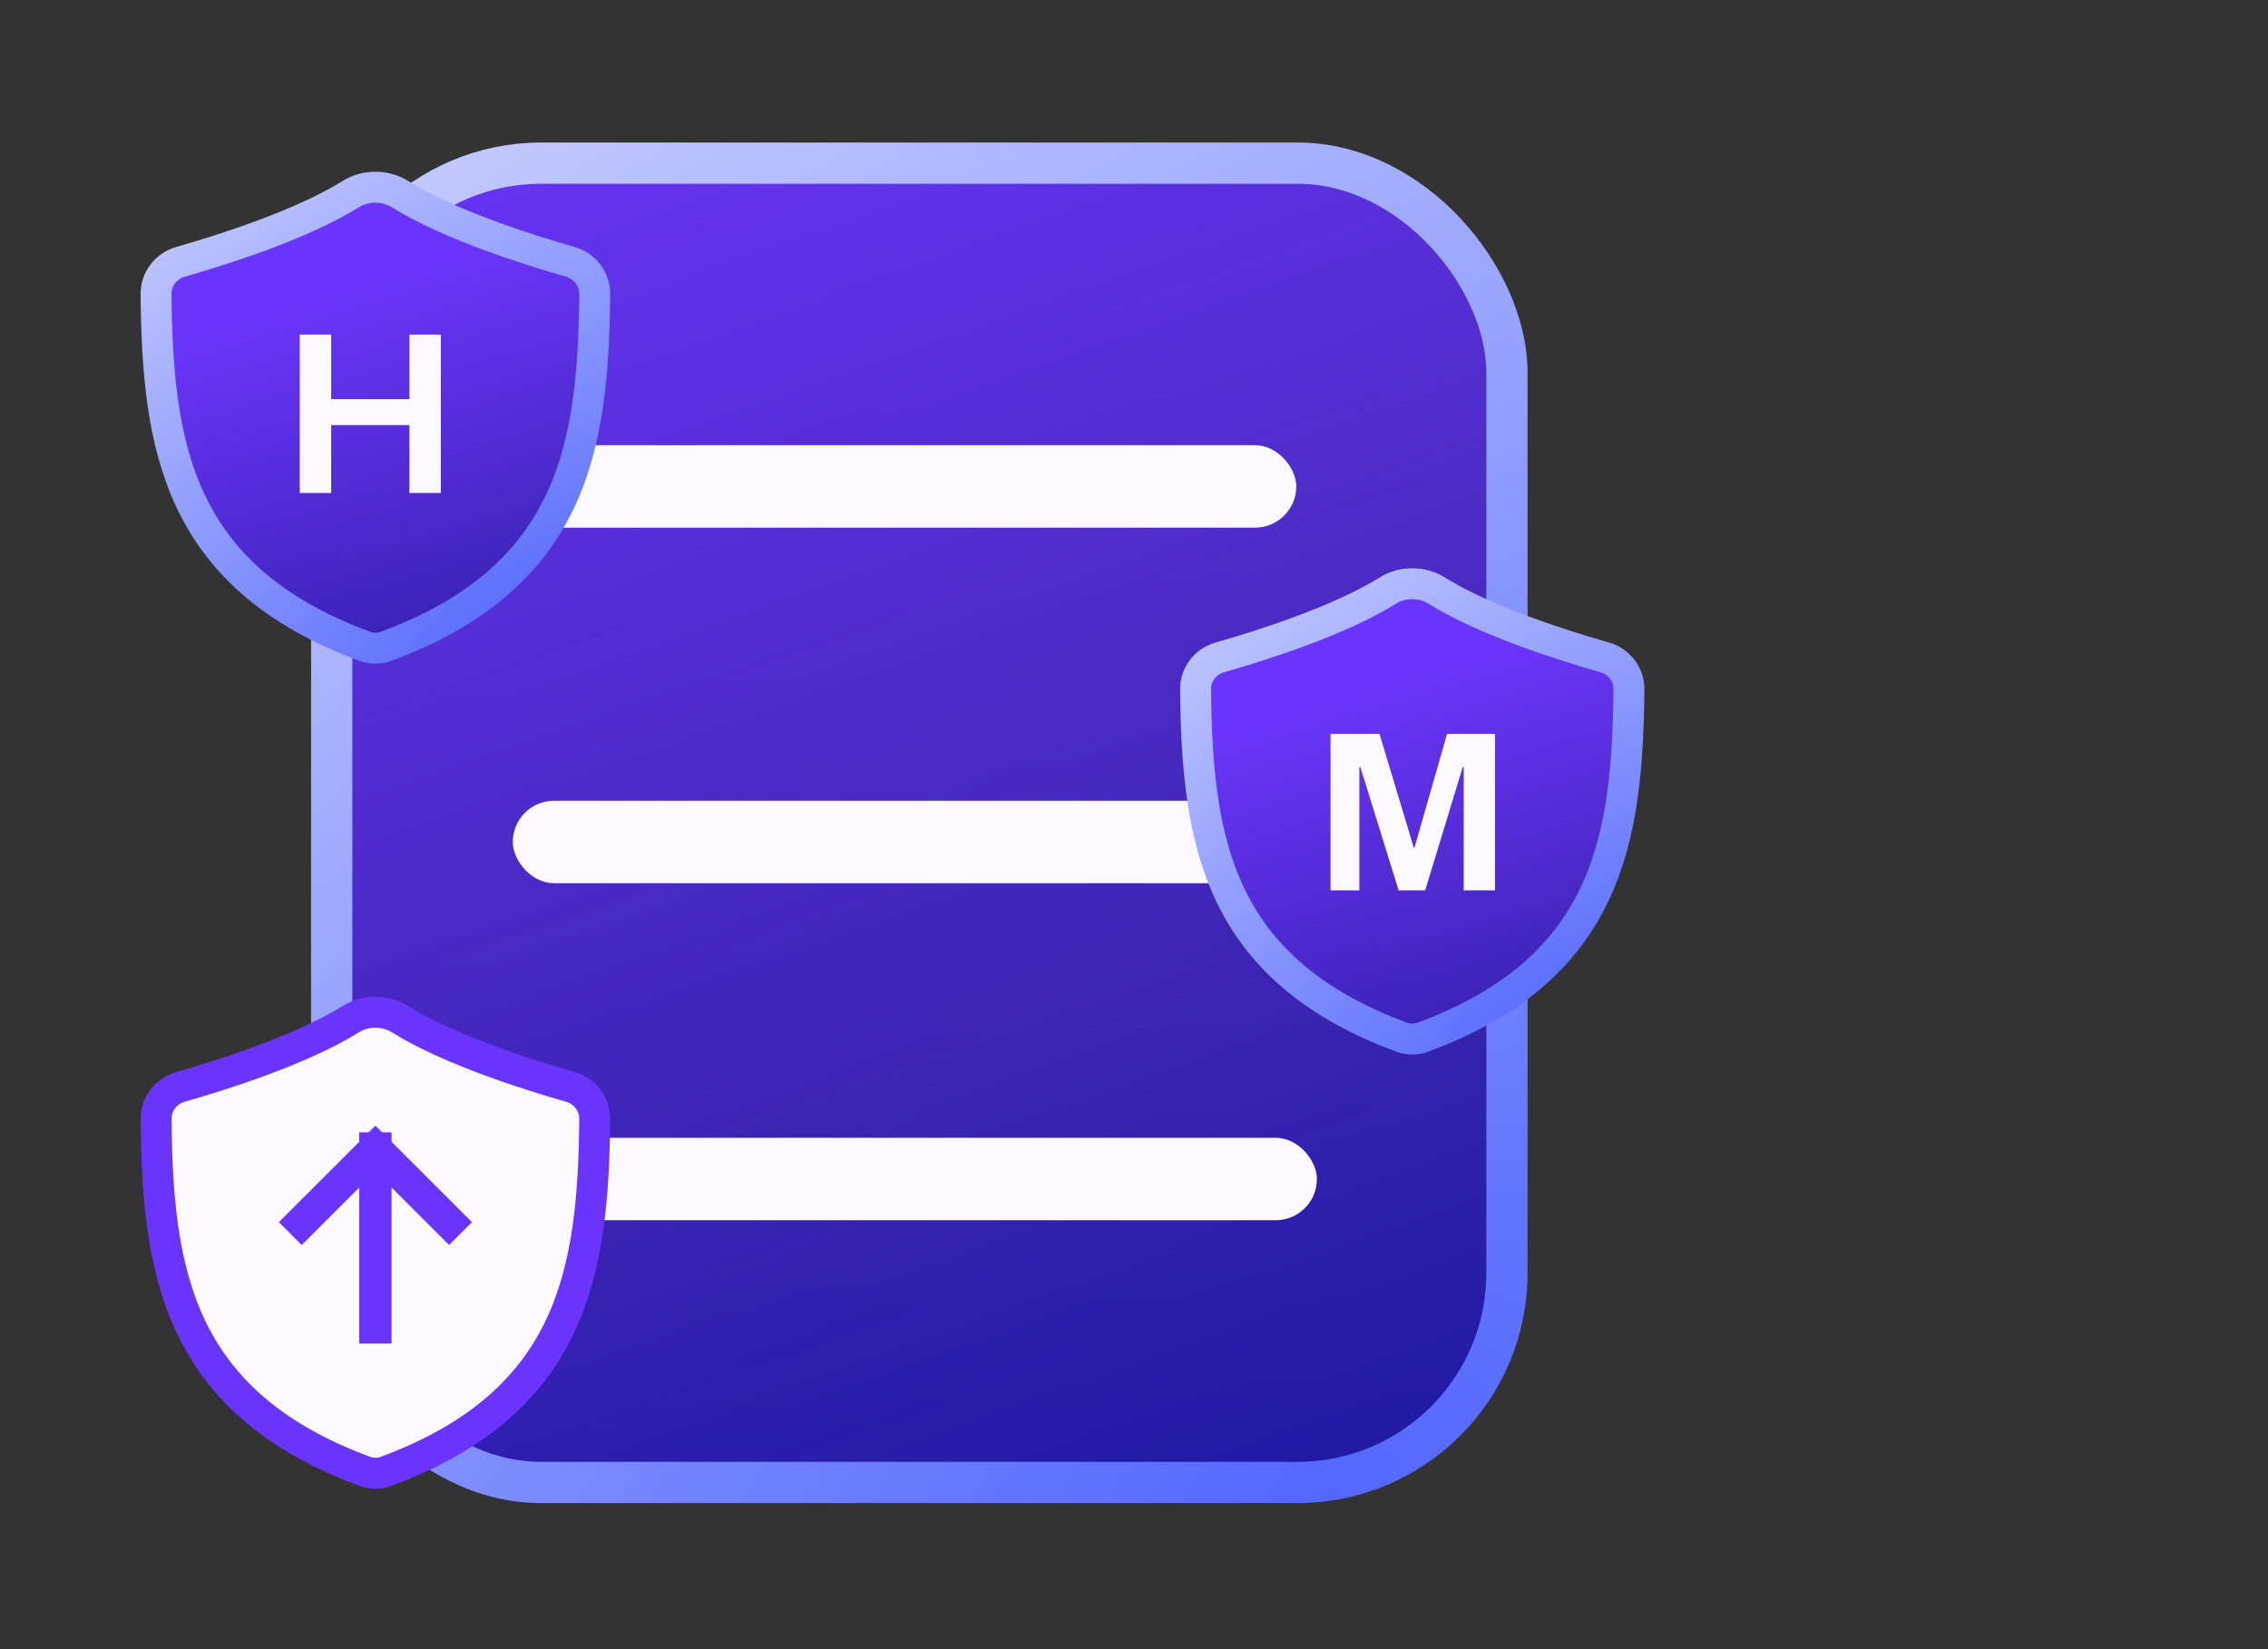 <?xml version="1.0" encoding="UTF-8"?>
<svg xmlns="http://www.w3.org/2000/svg" width="110" height="80" viewBox="0 0 110 80" fill="none">
  <rect x="0" y="0" width="110" height="80" fill="#333333" stroke="none"/>
  <rect x="16.088" y="7.914" width="57" height="64" rx="10.16" fill="url(#paint0_linear_50_11361)"></rect>
  <rect x="16.088" y="7.914" width="57" height="64" rx="10.16" fill="url(#paint1_linear_50_11361)"></rect>
  <rect x="16.088" y="7.914" width="57" height="64" rx="10.16" stroke="url(#paint2_radial_50_11361)" stroke-width="2"></rect>
  <rect x="24.871" y="21.596" width="38" height="4" rx="2" fill="#FCF9FE"></rect>
  <rect x="24.871" y="38.844" width="38" height="4" rx="2" fill="#FCF9FE"></rect>
  <rect x="25.871" y="55.193" width="38" height="4" rx="2" fill="#FCF9FE"></rect>
  <path d="M19.399 9.416C18.688 8.97 17.725 8.97 17.014 9.415C14.612 10.918 10.708 12.143 8.755 12.701C8.055 12.901 7.561 13.537 7.568 14.265C7.642 21.61 8.585 27.975 17.684 31.349C18.018 31.473 18.396 31.473 18.73 31.349C27.829 27.977 28.771 21.611 28.846 14.266C28.853 13.537 28.359 12.901 27.658 12.701C25.704 12.144 21.801 10.919 19.399 9.416Z" fill="url(#paint3_linear_50_11361)"></path>
  <path d="M19.399 9.416C18.688 8.97 17.725 8.97 17.014 9.415C14.612 10.918 10.708 12.143 8.755 12.701C8.055 12.901 7.561 13.537 7.568 14.265C7.642 21.61 8.585 27.975 17.684 31.349C18.018 31.473 18.396 31.473 18.73 31.349C27.829 27.977 28.771 21.611 28.846 14.266C28.853 13.537 28.359 12.901 27.658 12.701C25.704 12.144 21.801 10.919 19.399 9.416Z" fill="url(#paint4_linear_50_11361)"></path>
  <path d="M19.399 9.416C18.688 8.97 17.725 8.97 17.014 9.415C14.612 10.918 10.708 12.143 8.755 12.701C8.055 12.901 7.561 13.537 7.568 14.265C7.642 21.61 8.585 27.975 17.684 31.349C18.018 31.473 18.396 31.473 18.73 31.349C27.829 27.977 28.771 21.611 28.846 14.266C28.853 13.537 28.359 12.901 27.658 12.701C25.704 12.144 21.801 10.919 19.399 9.416Z" stroke="url(#paint5_radial_50_11361)" stroke-width="1.5"></path>
  <path d="M19.399 49.438C18.688 48.992 17.725 48.992 17.014 49.437C14.612 50.94 10.708 52.166 8.755 52.723C8.055 52.922 7.561 53.559 7.568 54.287C7.642 61.632 8.585 67.997 17.684 71.371C18.018 71.495 18.396 71.495 18.73 71.371C27.829 67.999 28.771 61.633 28.846 54.288C28.853 53.559 28.359 52.923 27.658 52.723C25.704 52.166 21.801 50.941 19.399 49.438Z" fill="#FCF9FE" stroke="#6B34FD" stroke-width="1.5"></path>
  <path d="M16.063 23.914H14.538V16.23H16.063V19.364H19.856V16.23H21.381V23.914H19.856V20.621H16.063V23.914Z" fill="#FCF9FE"></path>
  <path d="M14.633 59.286L18.207 55.712M18.207 55.712L18.207 64.389M18.207 55.712L21.781 59.286" stroke="#6B34FD" stroke-width="1.567" stroke-linecap="square" stroke-linejoin="round"></path>
  <path d="M69.674 28.645C68.971 28.205 68.02 28.205 67.317 28.645C64.945 30.129 61.088 31.34 59.158 31.89C58.466 32.088 57.978 32.716 57.986 33.436C58.059 40.692 58.99 46.98 67.979 50.313C68.309 50.435 68.683 50.435 69.013 50.313C78.001 46.982 78.932 40.693 79.006 33.436C79.013 32.717 78.525 32.088 77.833 31.891C75.903 31.34 72.046 30.131 69.674 28.645Z" fill="url(#paint6_linear_50_11361)"></path>
  <path d="M69.674 28.645C68.971 28.205 68.02 28.205 67.317 28.645C64.945 30.129 61.088 31.34 59.158 31.89C58.466 32.088 57.978 32.716 57.986 33.436C58.059 40.692 58.99 46.98 67.979 50.313C68.309 50.435 68.683 50.435 69.013 50.313C78.001 46.982 78.932 40.693 79.006 33.436C79.013 32.717 78.525 32.088 77.833 31.891C75.903 31.34 72.046 30.131 69.674 28.645Z" fill="url(#paint7_linear_50_11361)"></path>
  <path d="M69.674 28.645C68.971 28.205 68.02 28.205 67.317 28.645C64.945 30.129 61.088 31.34 59.158 31.89C58.466 32.088 57.978 32.716 57.986 33.436C58.059 40.692 58.99 46.98 67.979 50.313C68.309 50.435 68.683 50.435 69.013 50.313C78.001 46.982 78.932 40.693 79.006 33.436C79.013 32.717 78.525 32.088 77.833 31.891C75.903 31.34 72.046 30.131 69.674 28.645Z" stroke="url(#paint8_radial_50_11361)" stroke-width="1.5"></path>
  <path d="M69.124 43.19H67.834L65.978 37.213H65.93V43.19H64.532V35.598H66.906L68.569 41.117H68.605L70.184 35.598H72.51V43.19H70.991V37.213H70.943L69.124 43.19Z" fill="#FCF9FE"></path>
  <defs>
    <linearGradient id="paint0_linear_50_11361" x1="30.38" y1="0.25" x2="33.896" y2="82.511" gradientUnits="userSpaceOnUse">
      <stop offset="0.165" stop-color="#1C2069"></stop>
      <stop offset="0.959" stop-color="#121185"></stop>
    </linearGradient>
    <linearGradient id="paint1_linear_50_11361" x1="20.137" y1="-9.595" x2="81.168" y2="163.687" gradientUnits="userSpaceOnUse">
      <stop offset="0.059" stop-color="#6B34FD"></stop>
      <stop offset="0.372" stop-color="#6B34FD" stop-opacity="0.43"></stop>
      <stop offset="0.627" stop-color="#1922FA" stop-opacity="0.13"></stop>
    </linearGradient>
    <radialGradient id="paint2_radial_50_11361" cx="0" cy="0" r="1" gradientUnits="userSpaceOnUse" gradientTransform="translate(64.437 71.914) rotate(-123.09) scale(119.202 216.415)">
      <stop stop-color="#5467FD"></stop>
      <stop offset="1" stop-color="white"></stop>
    </radialGradient>
    <linearGradient id="paint3_linear_50_11361" x1="12.9" y1="5.765" x2="14.118" y2="35.351" gradientUnits="userSpaceOnUse">
      <stop offset="0.165" stop-color="#1C2069"></stop>
      <stop offset="0.959" stop-color="#121185"></stop>
    </linearGradient>
    <linearGradient id="paint4_linear_50_11361" x1="10.664" y1="12.016" x2="27.397" y2="66.599" gradientUnits="userSpaceOnUse">
      <stop offset="0.059" stop-color="#6B34FD"></stop>
      <stop offset="0.372" stop-color="#6B34FD" stop-opacity="0.43"></stop>
      <stop offset="0.627" stop-color="#1922FA" stop-opacity="0.13"></stop>
    </linearGradient>
    <radialGradient id="paint5_radial_50_11361" cx="0" cy="0" r="1" gradientUnits="userSpaceOnUse" gradientTransform="translate(25.62 31.536) rotate(-124.09) scale(43.365 79.896)">
      <stop stop-color="#5467FD"></stop>
      <stop offset="1" stop-color="white"></stop>
    </radialGradient>
    <linearGradient id="paint6_linear_50_11361" x1="63.254" y1="25.039" x2="64.456" y2="54.266" gradientUnits="userSpaceOnUse">
      <stop offset="0.165" stop-color="#1C2069"></stop>
      <stop offset="0.959" stop-color="#121185"></stop>
    </linearGradient>
    <linearGradient id="paint7_linear_50_11361" x1="61.044" y1="31.214" x2="77.575" y2="85.136" gradientUnits="userSpaceOnUse">
      <stop offset="0.059" stop-color="#6B34FD"></stop>
      <stop offset="0.372" stop-color="#6B34FD" stop-opacity="0.43"></stop>
      <stop offset="0.627" stop-color="#1922FA" stop-opacity="0.13"></stop>
    </linearGradient>
    <radialGradient id="paint8_radial_50_11361" cx="0" cy="0" r="1" gradientUnits="userSpaceOnUse" gradientTransform="translate(75.819 50.498) rotate(-124.09) scale(42.84 78.93)">
      <stop stop-color="#5467FD"></stop>
      <stop offset="1" stop-color="white"></stop>
    </radialGradient>
  </defs>
</svg>
